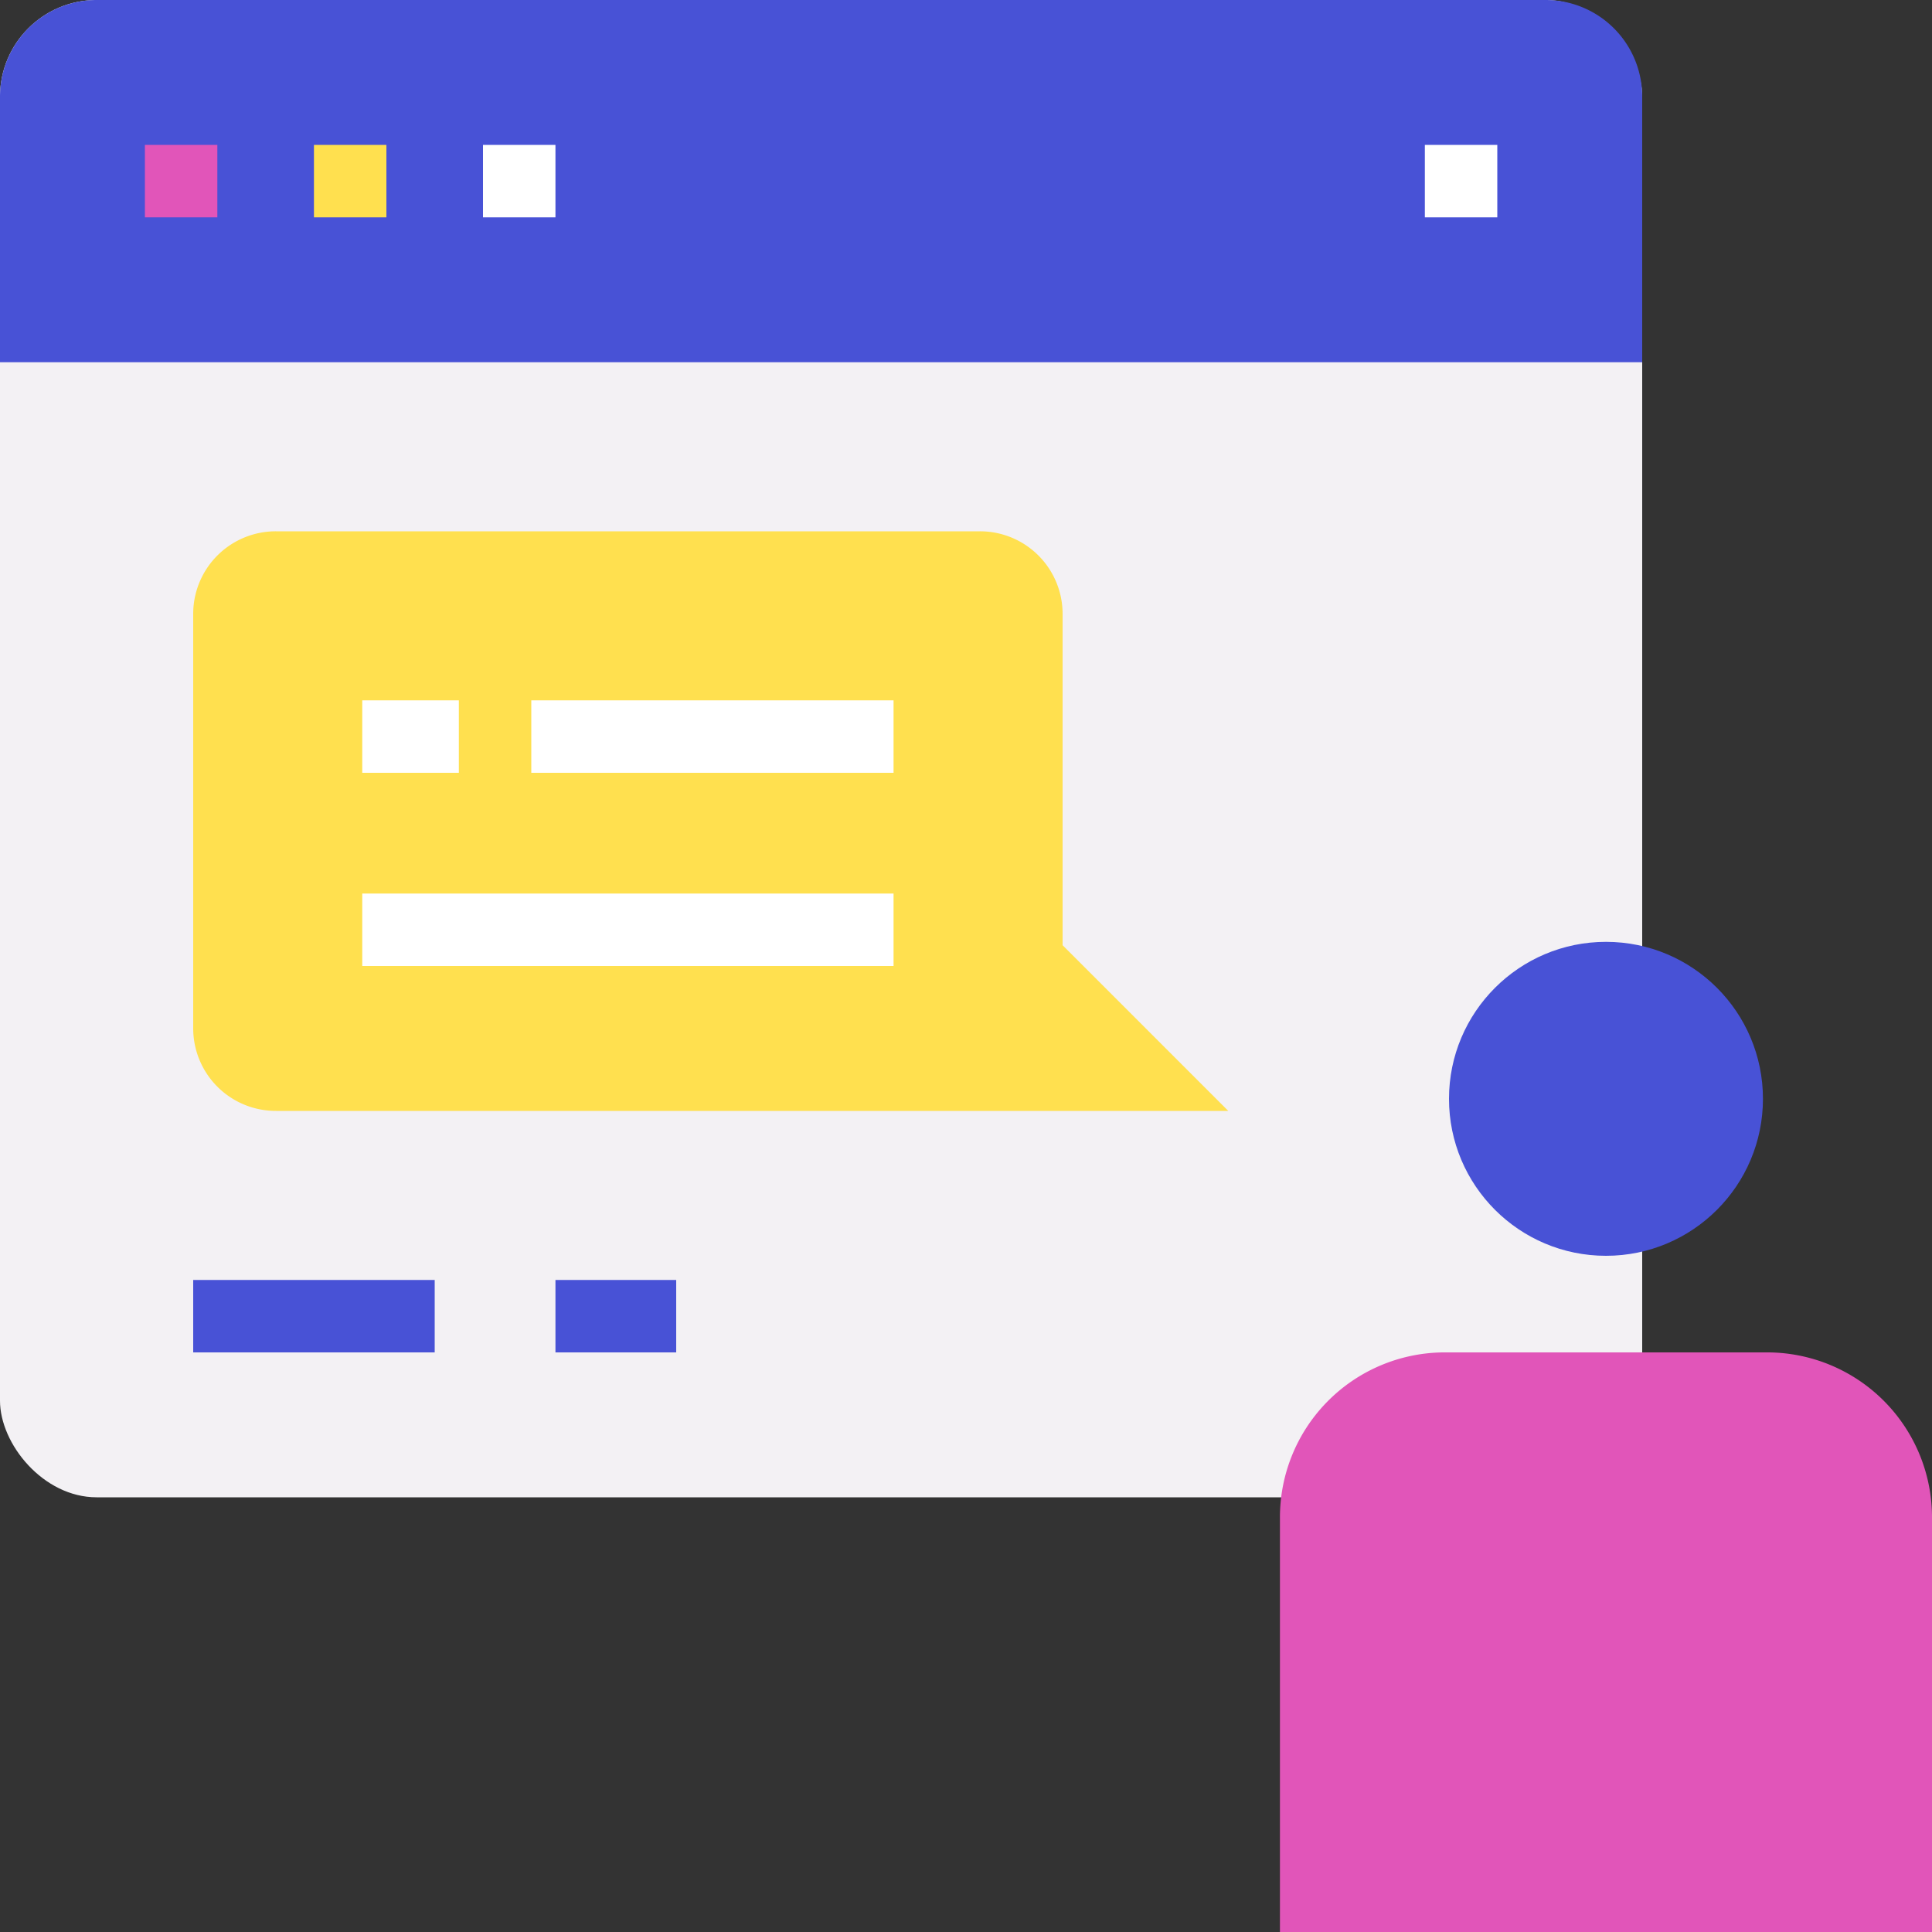 <svg xmlns="http://www.w3.org/2000/svg" width="80" height="80" viewBox="0 0 80 80">
  <rect x="0" y="0" width="80" height="80" fill="#333333" stroke="none"/>
  <defs>
    <style>
      .cls-1 {
        fill: #f3f1f4;
      }

      .cls-2 {
        fill: #4852d6;
      }

      .cls-3, .cls-4, .cls-5, .cls-7 {
        fill: none;
        stroke-width: 3px;
      }

      .cls-3 {
        stroke: #e155b9;
      }

      .cls-3, .cls-4, .cls-5 {
        stroke-miterlimit: 10;
      }

      .cls-4 {
        stroke: #ffe04f;
      }

      .cls-5 {
        stroke: #fff;
      }

      .cls-6 {
        fill: #ffe04f;
      }

      .cls-7 {
        stroke: #4852d6;
        stroke-linejoin: round;
      }

      .cls-8 {
        fill: #e155b9;
      }
    </style>
  </defs>
  <g id="レイヤー_2" data-name="レイヤー 2">
    <g id="レイアウト">
      <g>
        <rect class="cls-1" width="68" height="62" rx="4"/>
        <path class="cls-2" d="M4,0H64a4,4,0,0,1,4,4V15a0,0,0,0,1,0,0H0a0,0,0,0,1,0,0V4A4,4,0,0,1,4,0Z"/>
        <line class="cls-3" x1="6" y1="7.5" x2="9" y2="7.5"/>
        <line class="cls-4" x1="13" y1="7.5" x2="16" y2="7.5"/>
        <line class="cls-5" x1="20" y1="7.5" x2="23" y2="7.5"/>
        <line class="cls-5" x1="59" y1="7.5" x2="62" y2="7.5"/>
        <path class="cls-6" d="M8,42.57V25.43A3.42,3.42,0,0,1,11.43,22H40.57A3.42,3.42,0,0,1,44,25.43V39.14L50.86,46H11.43A3.42,3.42,0,0,1,8,42.57Z"/>
        <line class="cls-5" x1="22" y1="30.5" x2="37" y2="30.5"/>
        <line class="cls-5" x1="15" y1="38.5" x2="37" y2="38.5"/>
        <line class="cls-5" x1="15" y1="30.5" x2="19" y2="30.5"/>
        <line class="cls-7" x1="8" y1="54.5" x2="18" y2="54.5"/>
        <line class="cls-7" x1="23" y1="54.5" x2="28" y2="54.5"/>
        <g>
          <path class="cls-8" d="M80,80V62.9A6.83,6.83,0,0,0,73.25,56H59.75A6.83,6.83,0,0,0,53,62.9V80Z"/>
          <circle class="cls-2" cx="66.5" cy="45.5" r="6.5"/>
        </g>
      </g>
    </g>
  </g>
</svg>
